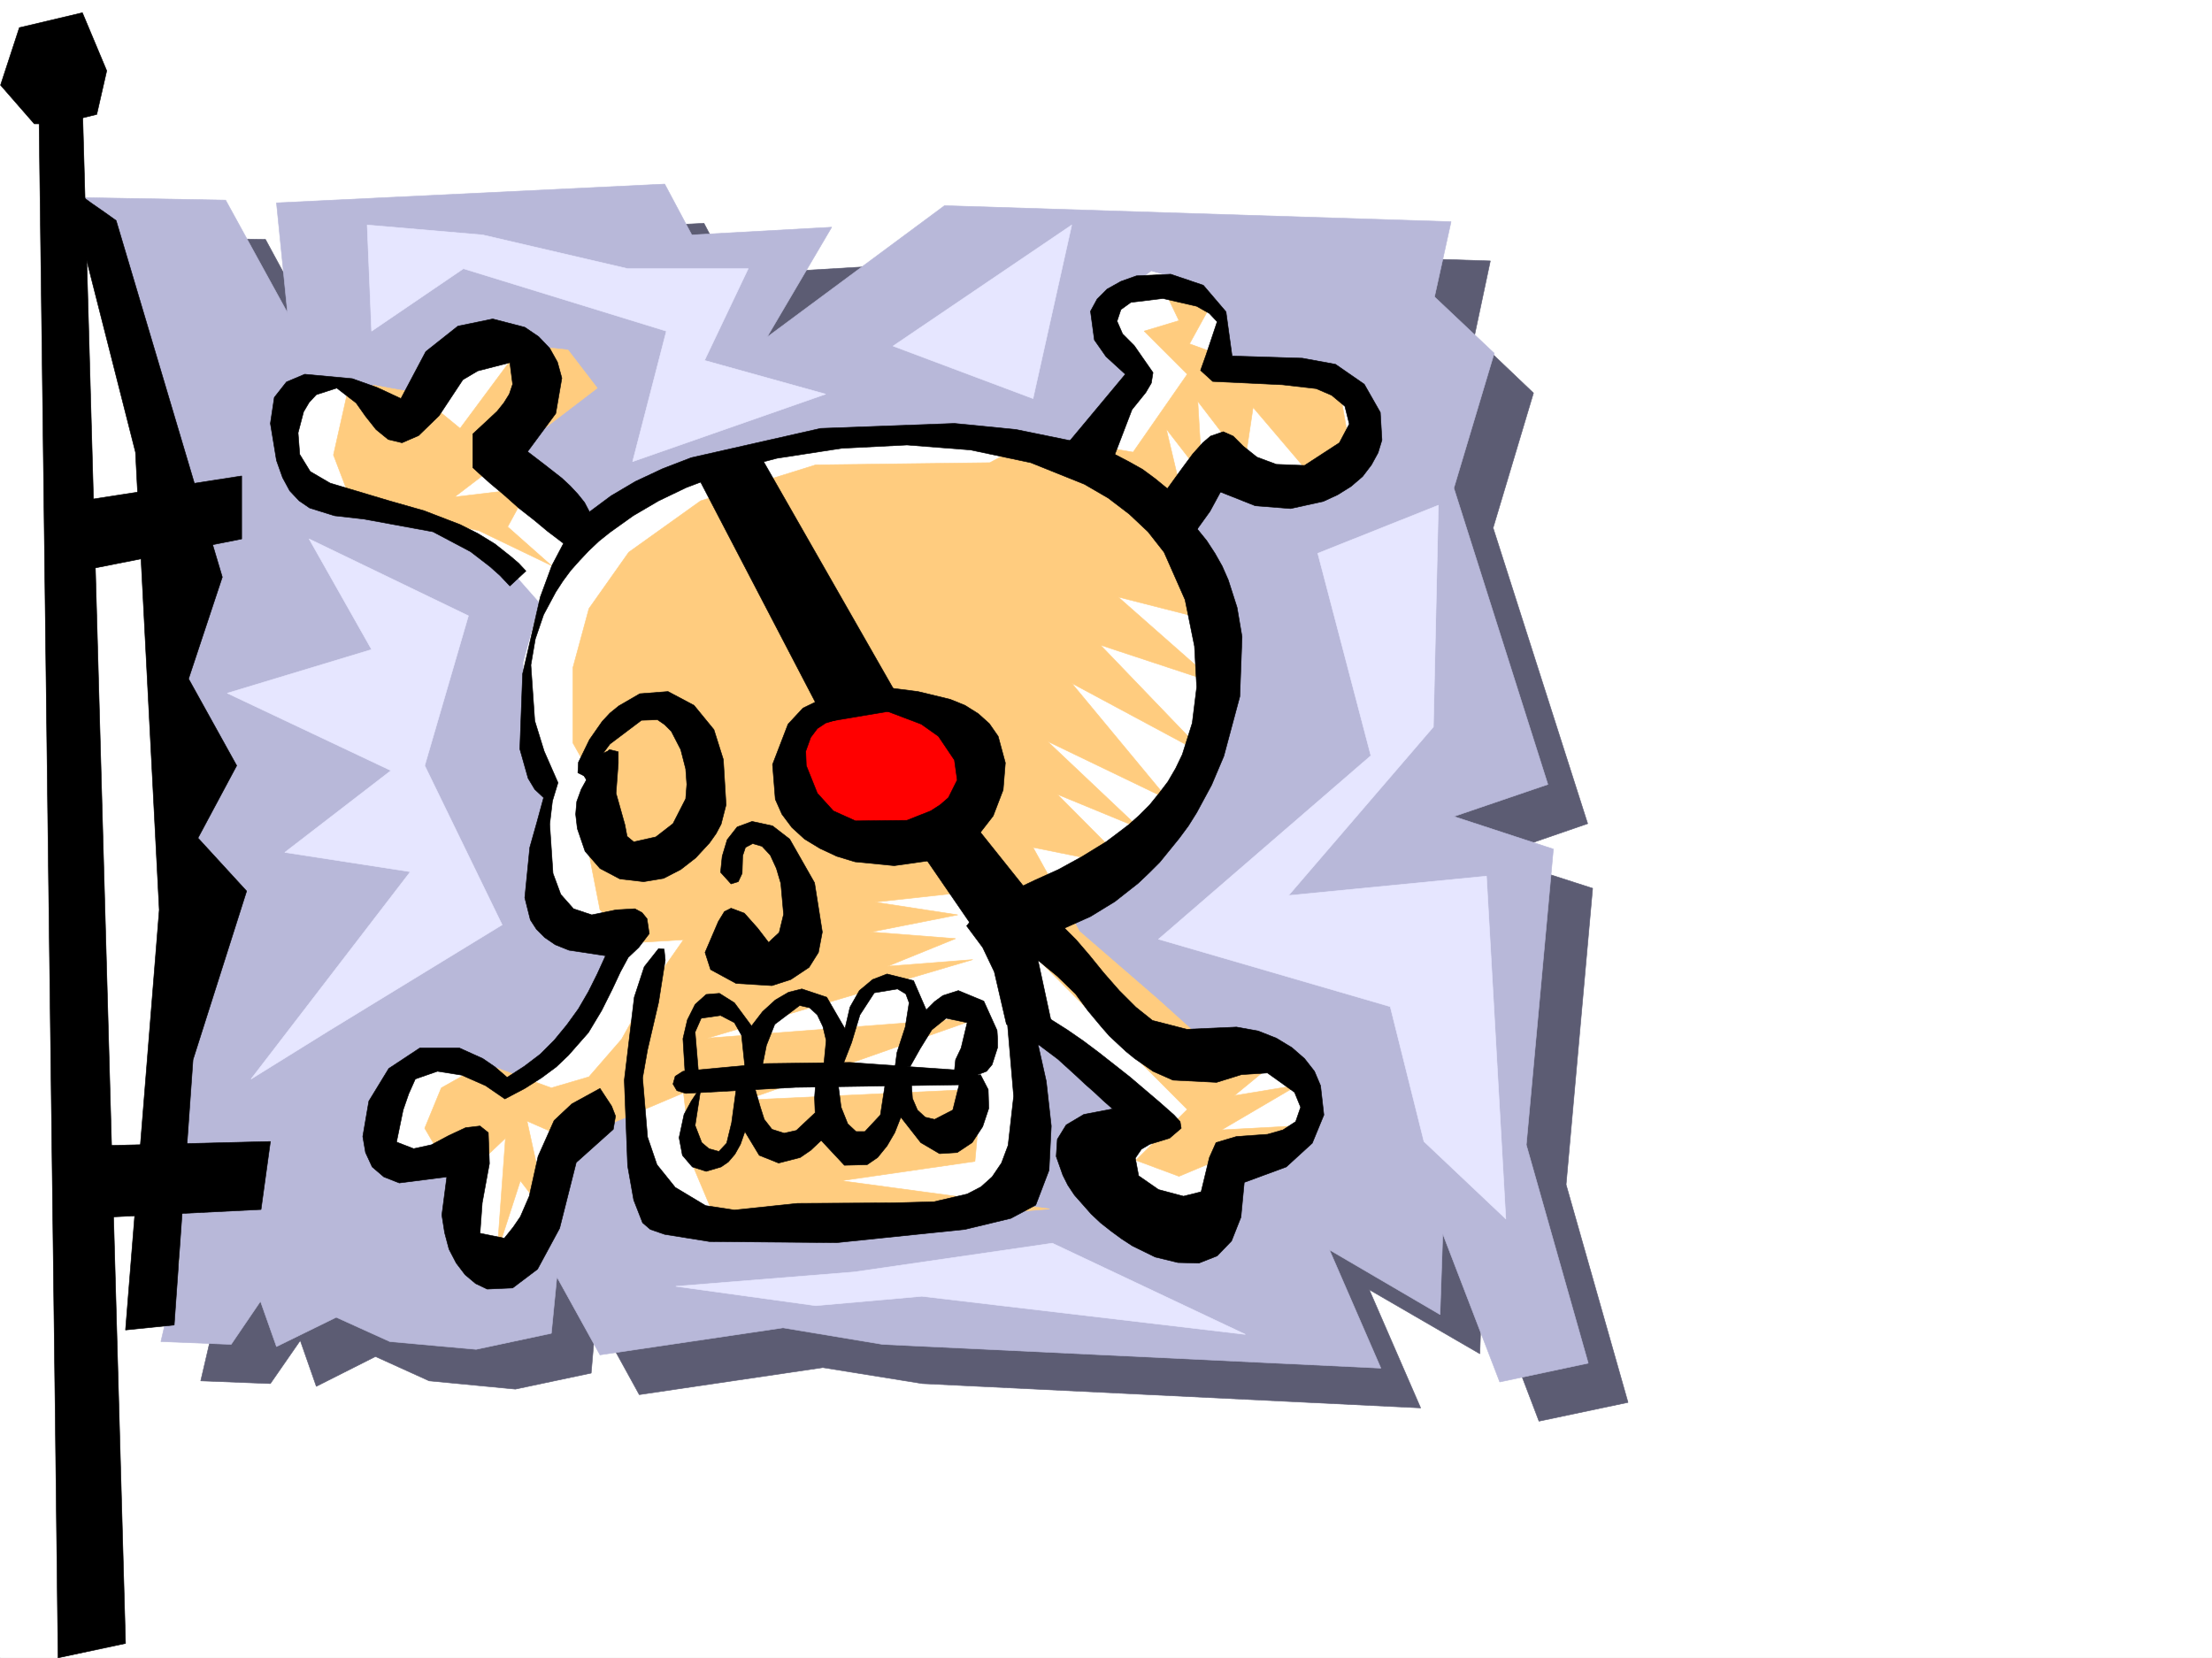 <svg xmlns="http://www.w3.org/2000/svg" width="2997.016" height="2246.66"><rect width="100%" height="100%" fill="#333333" stroke="none"/><defs><clipPath id="a"><path d="M0 0h2997v2244.137H0Zm0 0"/></clipPath></defs><path fill="#fff" d="M0 2246.297h2997.016V0H0Zm0 0"/><g clip-path="url(#a)" transform="translate(0 2.16)"><path fill="#fff" fill-rule="evenodd" stroke="#fff" stroke-linecap="square" stroke-linejoin="bevel" stroke-miterlimit="10" stroke-width=".743" d="M.742 2244.137h2995.531V-2.16H.743Zm0 0"/></g><path fill="#5c5c73" fill-rule="evenodd" stroke="#5c5c73" stroke-linecap="square" stroke-linejoin="bevel" stroke-miterlimit="10" stroke-width=".743" d="m202.305 378.996 116.867 474.871-44.18 145.332 77.14 102.602-65.921 94.387 73.43 83.867-44.223 131.847-21.7 211.22 3.755 138.57-25.493 109.359 94.387 3.715 40.469-58.414 21.738 62.167 80.156-40.43 72.688 32.962 116.867 11.222 102.68-21.738 6.722-77.144 58.458 106.351 248.753-36.676 134.856 21.7 675.062 32.96-69.68-160.269 149.872 86.879 3.754-109.36 76.402 200.739 120.625-25.453-83.91-295.13 35.973-401.476-134.856-43.441 128.129-44.184-128.129-400.734 54.7-182.754-80.196-76.402 21.742-102.598-685.582-21.738-241.246 179.035 87.664-149.828L990.52 372.27l-36.715-69.676-525.23 25.457 14.234 149.828-83.168-153.543-212.04-3.012zm0 0"/><path fill="#b8b8d9" fill-rule="evenodd" stroke="#b8b8d9" stroke-linecap="square" stroke-linejoin="bevel" stroke-miterlimit="10" stroke-width=".743" d="m149.09 325.82 116.164 474.125-43.48 146.04 76.44 101.894-65.179 95.133 72.649 83.867L261.5 1357.94l-21.738 211.26 3.754 139.317-25.493 109.32 95.168 3.754 39.727-58.414 21.7 61.426 80.937-39.688 72.687 32.922 116.867 10.52 101.895-21.739 7.508-76.402 58.418 105.61 248.007-36.677 134.86 22.442 675.098 32.219-69.676-160.309 149.832 87.66 3.754-109.36 77.183 200.74 119.88-25.454-83.946-295.871 36.715-400.734-134.856-44.184 127.387-43.442-127.387-401.48 54.7-182.75-80.899-76.402 22.445-101.856-686.285-21.742L1039.2 456.883l87.664-149.047-189.558 10.477-36.715-68.895-525.973 25.457 14.977 149.047-83.91-152.762-212.04-3.754zm0 0"/><path fill="#fff" fill-rule="evenodd" stroke="#fff" stroke-linecap="square" stroke-linejoin="bevel" stroke-miterlimit="10" stroke-width=".743" d="m432.328 677.836 149.832 32.965 98.18 47.933 50.95 57.672-21.743 80.899v101.894l32.96 58.418-11.218 91.375 14.973 76.402 50.949 43.442 62.168-3.754-44.184 62.168-39.726 73.39-44.18 50.946-50.95 14.234-90.671-32.96-58.457 32.96-21.738 54.66 25.492 44.223 39.726 10.48 69.676-21.742-26.234 98.887 36.715 58.414 47.937-3.754 35.969-47.937 29.25-119.84 91.375-65.883 11.262 95.09 32.218 76.402 83.907 14.23 368.636-29.206 25.453-58.414 22.485-90.633-18.73-128.094 157.34 142.324-69.68 69.676 73.433 87.625 94.426 6.723 21.7-72.645 83.948-36.715 36.715-50.91-21.742-62.168-83.906-17.988-98.926-3.754-76.398-68.89-105.649-91.38 101.895-62.167 87.66-83.91 54.703-98.844 14.973-123.594-62.207-179 54.703-68.934 80.191 21.739 72.648-7.508 65.961-65.14-50.945-62.169-76.441-29.246h-91.414l10.515-54.664-32.219-54.66-65.96-18.73-50.95 36.675-25.453 36.715 58.418 58.418-73.43 105.61-127.351-21.704h-171.57l-134.895 21.703-116.871 40.47L786.73 710.8l-102.675-87.625 58.453-105.61-39.723-50.945-62.172-7.469-83.906 113.078-58.457-47.156-58.453-11.261-36.715 14.976-17.945 80.156 17.945 47.192zm0 0"/><path fill="#ffcc7f" fill-rule="evenodd" stroke="#ffcc7f" stroke-linecap="square" stroke-linejoin="bevel" stroke-miterlimit="10" stroke-width=".743" d="m716.273 661.375-100.37 12.004 193.273-147.563-39.688-51.691-62.207-6.723-83.91 113.078-58.414-47.937-58.457-10.48-36.715 14.234-17.984 80.152 17.984 47.196 29.211 22.44 149.867 32.966 98.14 47.191-59.194-52.433zm81.68 163.285-21.738 80.153v101.855l32.96 58.418-11.222 91.375 14.977 76.402 50.945 44.223 62.207-3.754-43.477 62.168-40.43 72.648-44.222 50.946-50.95 14.976-90.671-32.96-58.414 32.96-22.484 54.66 25.457 43.442 40.464 11.223 43.481-41.172-11.262 155.03 31.477-97.358 37.457 48.68-28.465-129.579 59.941 26.234 152.098-64.433 11.223 95.129 32.218 76.402 83.91 14.973 368.633-29.207-282.457-38.2 181.305-26.238 8.996-98.101-319.918 14.976 319.918-112.336-371.61 28.465 359.645-106.39-115.386 8.992 92.16-37.457-114.64-8.953 117.612-23.227-112.375-17.242 129.618-14.23 293.718 295.124-69.676 68.895 58.415 21.738 89.187-37.457 80.156-31.476-111.632 6.023 103.382-60.684-86.136 14.235 71.16-58.418-98.883-3.754-76.441-68.934-105.649-91.375-62.91-113.82 130.36 26.195-97.4-98.101 110.888 45.672-124.38-117.575 163.325 78.63-130.36-157.301 182.829 98.14L1491 874.082l156.598 51.688-132.59-116.829 126.605 32.22-61.426-259.938 48.68 62.91-5.984-100.367 63.695 83.164 11.223-74.914 80.937 95.129 48.68-48.68-11.223-63.656-10.48-31.473H1714.3l-102.637-37.461 28.465-51.687-68.934-34.45 26.196 54.703-47.192 14.23 58.453 58.419-73.43 105.605-127.386-21.738-66.668 35.973-236.008 2.972-155.851 48.72-97.399 69.636zm0 0"/><path fill="red" fill-rule="evenodd" stroke="red" stroke-linecap="square" stroke-linejoin="bevel" stroke-miterlimit="10" stroke-width=".743" d="m1171.086 941.527-70.422 28.426-30.73 51.692 4.496 49.46 37.457 54.66 78.668 18.731 68.191-9.734 56.93-49.422 2.27-77.93-47.196-35.187-54.7-26.239zm0 0"/><path fill-rule="evenodd" stroke="#000" stroke-linecap="square" stroke-linejoin="bevel" stroke-miterlimit="10" stroke-width=".743" d="m1041.469 1277.086 4.496-4.5 9.734-8.992 5.985-24.711-3.754-41.953-5.985-20.215-8.25-17.984-11.222-12.004-12.746-3.715-9.735 5.238-3.754 11.223-.742 23.968-5.238 11.22-9.738 3.01-14.23-15.718 2.226-21.738 6.765-22.484 13.489-17.204 20.214-7.508 27.723 6.024 23.227 17.945 33.703 59.2 10.52 66.664-5.282 27.683-12.707 20.254-24.75 16.461-25.453 8.25-48.719-3.012-34.45-18.726-7.503-23.227 17.984-41.914 8.25-13.492 8.993-4.496 17.988 6.726 17.984 20.215zM1449.79 596.98l74.952-89.89-26.234-23.969-15.719-22.484-5.277-38.942 8.992-16.46 13.488-13.493 18.73-10.476 20.997-7.508 46.449-2.23 44.223 14.976 30.695 35.933 8.25 59.938 95.168 2.973 44.926 8.25 38.984 26.98 21.738 38.2 2.23 37.417-5.241 17.246-8.993 16.461-12.003 15.758-15.72 13.488-17.984 11.223-19.472 8.992-44.223 9.735-47.933-3.754-47.196-18.727-14.23 26.235-17.246 23.968-26.977-12.746-13.492-41.953 19.473-26.941 15.015-20.254 13.45-14.977 10.519-8.992 17.203-5.98 13.488 5.98 13.493 13.488 18.726 14.977 26.238 9.738 38.2 1.524 47.234-30.735 13.45-25.453-5.985-23.969-17.985-14.972-20.957-8.996-45.707-5.239-94.43-4.496-16.46-14.976 7.469-20.996 15.015-44.926-10.52-11.223-17.203-9.734-45.707-10.52-43.48 5.281-13.488 9.735-5.239 15.719 7.504 17.203 15.719 15.758 25.496 36.675-2.27 14.23-7.468 12.75-18.727 23.223-23.226 60.684-40.469 8.211zm-43.442 817.891 26.98 20.254 24.711 22.445 12.004 11.262 12.746 11.219 11.965 11.223 12.746 11.261-38.98 7.469-23.97 14.23-11.964 19.473-1.527 23.227 8.996 25.453 6.761 13.488 8.993 13.492 22.484 25.453 12.707 12.004 14.234 11.223 14.27 10.476 14.977 9.739 30.69 15.011 30.735 7.47 28.465.741 24.75-9.734 19.473-20.215 12.746-32.219 4.496-47.195 56.93-20.957 35.23-32.219 15.715-38.199-4.496-39.687-8.25-19.473-13.488-17.242-17.204-14.973-20.996-12.71-24.71-9.735-29.25-5.278-67.407 3.008-46.453-11.96-22.48-17.989-22.485-22.48-20.996-23.97-19.473-23.968-17.984-20.957-15.719-15.758-40.468-5.238 4.496 48.715 13.492 11.222 12.746 10.48 24.71 23.97 16.5 22.48 18.727 22.445 10.48 12.004 11.224 10.477 11.261 10.48 11.961 9.735 24.754 17.242 26.977 11.965 59.16 3.011 33.742-10.476 35.191-2.27 36.715 26.235 8.25 20.215-6.726 19.472L1738.27 1531l-20.997 5.98-41.957 2.973-27.718 8.25-8.996 20.215-11.22 46.453-23.968 5.98-33.746-8.992-26.937-18.691-4.497-23.969 8.211-12.004 11.258-6.722 26.98-8.25 15.72-13.493-1.485-8.992-8.25-8.992-19.473-17.203-20.254-17.242-20.214-17.207-20.997-16.5-20.957-16.461-21-15.758-21.699-14.973-22.48-14.234-34.489-9.734zm0 0"/><path fill-rule="evenodd" stroke="#000" stroke-linecap="square" stroke-linejoin="bevel" stroke-miterlimit="10" stroke-width=".743" d="m1442.32 1257.574 35.192-15.719 33-20.214 31.437-24.711 15.012-14.235 14.234-14.23 26.196-32.219 12.746-17.203 11.261-17.988 20.215-37.457 16.5-38.942 21.7-80.898 3.011-80.899-6.722-39.687-12.004-37.457-8.25-18.73-9.739-17.243-11.222-17.203-12.746-15.719 5.984-42.695-46.453-12.004-16.5-13.492-17.203-12.707-18.73-10.477-18.727-9.738-19.512-30.73-41.21 12.003-73.392-15.015-83.203-8.211-181.308 6.726-175.324 39.684-38.946 15.016-36.715 17.203-32.96 19.472-29.247 21.739-6.726-12.746-8.992-11.223-10.477-11.258-11.262-10.48-23.968-18.727-22.485-17.207 38.203-51.687 8.25-47.938-5.984-21.742-10.477-18.727-15.015-15.718-18.727-12.707-43.441-11.262-47.196 9.738-43.476 34.445-33.707 63.696-32.219-14.977-33.703-12.004-64.438-5.98-24.75 10.476-16.46 20.957-5.278 35.23 8.25 50.165 8.25 23.227 9.735 17.984 12.75 13.492 14.23 9.734 33.703 10.48 39.727 4.497 93.644 17.203 50.95 26.98 26.234 20.215 13.488 12 13.492 14.235 21.739-20.254-9.774-10.48-10.48-8.993-21.739-17.203-23.226-14.23-23.97-12.005-48.68-18.73-47.23-13.45-80.156-23.969-26.98-15.757-14.231-23.188-2.23-29.246 7.468-28.465 7.508-12.707 9.734-10.48 27.723-8.993 26.234 20.215 12.711 17.989 14.23 17.945 16.5 13.488 18.731 4.496 22.48-9.734 27.723-26.942 32.219-48.718 20.215-11.965 43.48-11.219 3.754 29.207-4.5 13.45-7.504 12.003-8.996 11.223-11.219 10.516-21.742 20.214v45.672l8.992 8.25 14.235 12.746 18.73 15.72 20.215 17.983 20.996 16.461 17.985 14.977 21.738 16.5-15.754 29.95-15.719 42.698-23.969 104.122-3.753 101.855 11.222 39.688 8.992 14.976 12.004 11.258-8.992 32.922-9.738 34.488-6.762 68.152 7.504 29.95 8.25 12.746 11.223 11.222 14.234 9.735 18.727 7.508 49.46 7.468-11.257 24.711-11.965 23.969-13.492 23.227-15.715 21.738-17.246 20.957-18.727 18.73-21.742 16.5-23.223 14.973-16.5-14.23-16.46-11.262-31.477-14.23h-53.957l-41.957 27.722-26.977 44.18-8.21 47.937 3.714 21.738 8.992 19.473 15.758 13.492 20.957 8.25 64.438-8.25-6.727 51.688 3.754 23.969 5.98 22.445 9.739 18.726 12.004 15.758 14.23 11.965 15.719 7.508 34.488-1.524 33.703-25.457 29.95-55.441 22.484-89.11 50.203-44.964 3.012-17.95-5.242-13.488-15.754-23.968-38.203 20.957-23.97 22.484-21.737 48.68-11.965 53.918-12.004 27.722-9.735 14.23-12.003 14.977-32.961-6.726 3.007-41.211 9.739-53.176-1.528-41.953-11.218-8.992-19.473 2.265-22.484 10.48-23.97 12.747-23.964 5.238-23.227-8.992 8.954-43.441 7.507-21.739 8.993-20.215 29.992-10.48 32.96 5.242 32.22 14.23 26.195 17.989 26.98-14.234 22.48-14.231 20.215-14.976 16.5-15.758 26.98-30.692 17.985-29.953 14.235-28.465 11.218-23.968 10.52-19.47 14.23-13.491 14.235-18.727-3.012-20.215-6.723-8.25-9.738-5.242-25.492 1.488-32.961 6.762-24.71-8.25-17.243-19.469-10.52-28.465-4.457-66.668 3.715-31.433 7.508-24.754-18.73-42.695-12.747-41.172-5.238-75.66 5.98-35.188 11.262-32.96 16.461-30.735 9.735-14.977 10.52-14.23 11.964-13.45 12.746-13.492 13.488-12.746 14.977-11.965 15.758-11.261 15.719-11.22 34.484-20.214 37.457-17.988 39.687-14.973 40.47-13.492 42.695-11.223 87.664-13.488 88.406-4.496 86.176 6.727 81.68 17.242 72.687 29.207 32.219 18.73 28.464 21.7 25.453 23.968 21.739 27.723 28.465 64.437 12.746 62.91 3.011 55.407-6.02 48.68-13.491 42.695-8.993 18.73-10.476 17.985-11.965 15.718-12.75 15.758-14.23 14.23-14.235 12.708-15.754 12.004-14.976 11.222-32.961 20.215-31.477 17.242-31.476 14.235-28.465 13.488-44.219 23.969-20.215 24.71 21.739 29.208 15.718 32.96 16.5 71.165 1.485.742 8.25 96.617-7.508 66.664-8.992 23.969-12.707 18.73-15.016 13.489-18.727 9.734-44.964 10.48-53.922 1.485-131.14.742-85.395 8.996-38.98-5.984-41.212-24.711-24.71-30.73-12.75-37.423-6.723-80.152 6.722-38.203 15.016-64.438 8.953-56.89-1.484-15.012-7.47-.742-19.51 24.71-13.49 41.212-13.487 112.332 4.496 116.129 8.25 46.41 12.004 30.734 10.476 8.992 19.473 6.727 60.683 9.734 172.352 1.485 173.84-17.946 62.168-14.976 33.707-17.984 17.984-47.196 3.012-59.937-6.766-60.645-11.222-50.207 45.71 13.492-28.464-47.195-17.246-80.117 43.441 1.488zm0 0"/><path fill-rule="evenodd" stroke="#000" stroke-linecap="square" stroke-linejoin="bevel" stroke-miterlimit="10" stroke-width=".743" d="m928.313 1456.086-2.973-48.68 5.984-25.496 10.477-20.957 15.015-13.488 17.946-1.484 20.254 12.746 23.226 31.433 14.977-19.469 17.242-15.718 17.984-10.48 17.989-4.497 33.703 11.223 24.71 42.695 6.766-29.207 12.746-22.48 17.946-14.977 19.511-7.508 35.934 8.992 17.242 39.727 11.262-11.262 11.223-8.21 20.996-6.762 34.445 14.23 17.988 39.688.742 11.261v11.965l-7.468 23.223-7.508 8.992-13.488 5.242-29.989-5.984 1.524-14.973 7.469-15.758 8.25-34.449-28.465-5.98-19.473 15.718-15.758 25.492-13.488 23.97-20.957 3.714 3.008-22.445 11.222-34.485 5.239-32.921-4.496-12.004-11.22-6.727-31.476 5.238-19.472 29.953-11.262 37.457-11.965 30.692-26.234 5.242 3.754-38.945-4.497-18.727-7.507-15.719-10.48-9.738-13.49-3.008-33.702 25.493-11.262 28.464-5.984 29.95-23.223-.743-4.496-42.699-9.738-17.242-18.727-9.734-26.238 3.754-8.25 18.726 4.496 53.922zm0 0"/><path fill-rule="evenodd" stroke="#000" stroke-linecap="square" stroke-linejoin="bevel" stroke-miterlimit="10" stroke-width=".743" d="m1328.422 1456.086 10.48 20.215.782 25.453-8.25 24.75-14.235 21.7-20.254 13.487-23.965 1.489-25.457-14.977-26.976-34.445-8.25 20.957-10.48 17.984-12.747 15.719-14.234 9.738-30.73.782-31.477-33.707-14.23 13.453-14.235 9.734-29.207 7.508-26.234-10.48-19.473-32.22-5.984 17.247-7.508 13.449-8.992 10.52-9.735 6.722-20.215 5.985-18.77-5.985-13.448-15.719-4.496-23.964 6.726-31.477 9.734-17.988 13.489-20.215-8.25 53.176 8.992 23.226 9.738 8.25 13.489 3.754 10.52-11.262 6.722-27.68 6.726-49.464 22.485-5.238 9.734 33.703 5.277 16.5 10.48 13.453 16.462 5.238 16.5-3.715 25.492-23.968-.781-20.254 1.523-20.957 29.953-1.485 4.496 35.188 8.993 22.484 11.261 10.477h11.965l20.996-22.48 6.727-43.442h35.226l1.489 20.996 6.761 15.719 10.48 9.738 12.747 3.008 24.71-12.746 9.735-38.942zm0 0"/><path fill-rule="evenodd" stroke="#000" stroke-linecap="square" stroke-linejoin="bevel" stroke-miterlimit="10" stroke-width=".743" d="m1320.172 1469.574-242.73 3.754-148.387 8.211-11.965-3.754-5.238-8.953 2.972-10.52 10.516-6.726 112.375-10.477 113.898-1.527 83.907 6.024 84.652 5.98 8.25 8.996-1.484 5.98zm-526.715-417.199-10.48-5.238.742-14.23 14.976-30.735 17.243-24.711 10.48-11.223 12.004-9.734 28.465-16.5 38.199-2.973 35.23 18.692 26.977 32.96 12.75 40.47 3.715 61.425-6.727 26.195-6.765 12.747-8.993 12.707-18.73 20.254-20.215 15.718-23.223 11.965-26.98 4.496-32.219-3.715-26.976-14.23-20.215-23.227-10.48-30.73-2.266-19.473 1.484-17.203 6.02-16.5 8.25-14.976 14.976-21.7 14.977-17.246 12.004 3.012v15.719l-3.012 40.43 12.004 42.695 2.973 15.757 8.992 7.47 29.988-6.727 23.227-17.985 17.203-33.703 1.523-19.472-1.523-20.997-6.727-26.199-12.746-24.71-8.992-8.993-9.735-6.727-21.742.747-42.695 32.18zm0 0"/><path fill-rule="evenodd" stroke="#000" stroke-linecap="square" stroke-linejoin="bevel" stroke-miterlimit="10" stroke-width=".743" d="m789.703 1048.625 11.262 18.727 29.207-45.708-5.238-4.496-20.215 8.993zm400.11-111.594-14.231-3.754-59.941 12.707-27.723 13.493-20.215 21.738-20.996 54.66 3.754 47.195 8.992 20.215 13.488 17.984 17.207 15.72 20.997 12.745 22.48 10.48 24.71 7.509 53.216 5.238 53.18-7.508 48.714-22.441 8.996-7.508 23.223-29.953 13.492-35.227 2.969-36.676-9.734-35.972-11.965-17.203-15.016-13.493-17.945-11.257-20.254-8.211-43.441-10.48-41.211-5.278-10.477 3.754.742 24.71 55.442 20.997 23.226 16.46 21.703 32.22 3.75 26.98-11.965 23.965-11.257 9.738-12.746 8.211-32.22 12.746-69.675.742-29.953-13.488-21.738-23.969-14.977-37.418-.742-19.511 6.726-18.692 8.993-12.004 11.261-7.504 24.711-7.468L1191.297 961Zm0 0"/><path fill-rule="evenodd" stroke="#000" stroke-linecap="square" stroke-linejoin="bevel" stroke-miterlimit="10" stroke-width=".743" d="m1308.207 1102.543 104.125 130.32-51.691 85.395-121.368-176.774zm-189.555-124.34L941.801 638.895l85.433-26.2 198.551 347.524zM157.34 298.84l143.847 483.12-45.707 137.83 65.22 117.612-52.473 98.102 65.921 71.902-72.648 228.465-25.492 359.523-65.922 6.727 45.707-569.258-32.219-620.168L92.16 253.172l15.715 10.48 16.504 12.004 17.242 11.965zm0 0"/><path fill-rule="evenodd" stroke="#000" stroke-linecap="square" stroke-linejoin="bevel" stroke-miterlimit="10" stroke-width=".743" d="m52.434 122.07 4.496 351.313 8.992 728.043 8.992 719.793 3.754 325.078 91.418-19.473-58.457-2085.242Zm0 0"/><path fill-rule="evenodd" stroke="#000" stroke-linecap="square" stroke-linejoin="bevel" stroke-miterlimit="10" stroke-width=".743" d="m71.945 684.602 255.477-39.688v85.356l-261.5 51.69Zm26.195 966.984 255.52-12.75 12.707-92.117-274.207 6.722zM46.45 167.777.741 115.344l25.492-77.887 85.395-20.215 32.965 78.633-13.492 59.156-52.434 12.746zm0 0"/><path fill="#e6e6ff" fill-rule="evenodd" stroke="#e6e6ff" stroke-linecap="square" stroke-linejoin="bevel" stroke-miterlimit="10" stroke-width=".743" d="m418.84 730.27 215.793 104.125-59.2 203.007 104.907 215.715-235.266 143.809-104.902 65.14 215.793-280.855-170.086-26.235 143.848-110.851-221.774-104.863 195.54-59.16Zm84.652-281.598 124.375-84.652 274.992 84.652-45.71 176.773 261.503-91.418-164.105-45.668 59.2-124.34h-163.36l-196.282-45.706-156.597-13.45zm1281.969 301.07 71.945 274.168-287.738 248.676 313.973 91.379 45.671 182.754 110.887 104.867-26.199-464.39-268.223 26.195 196.282-228.422 6.761-300.367zM915.605 1742.96l189.555 26.196 143.852-12.707 438.308 51.653-261.5-123.555-268.226 38.941zm294.422-1274.073 189.598 71.164 52.434-235.188zm0 0"/></svg>
